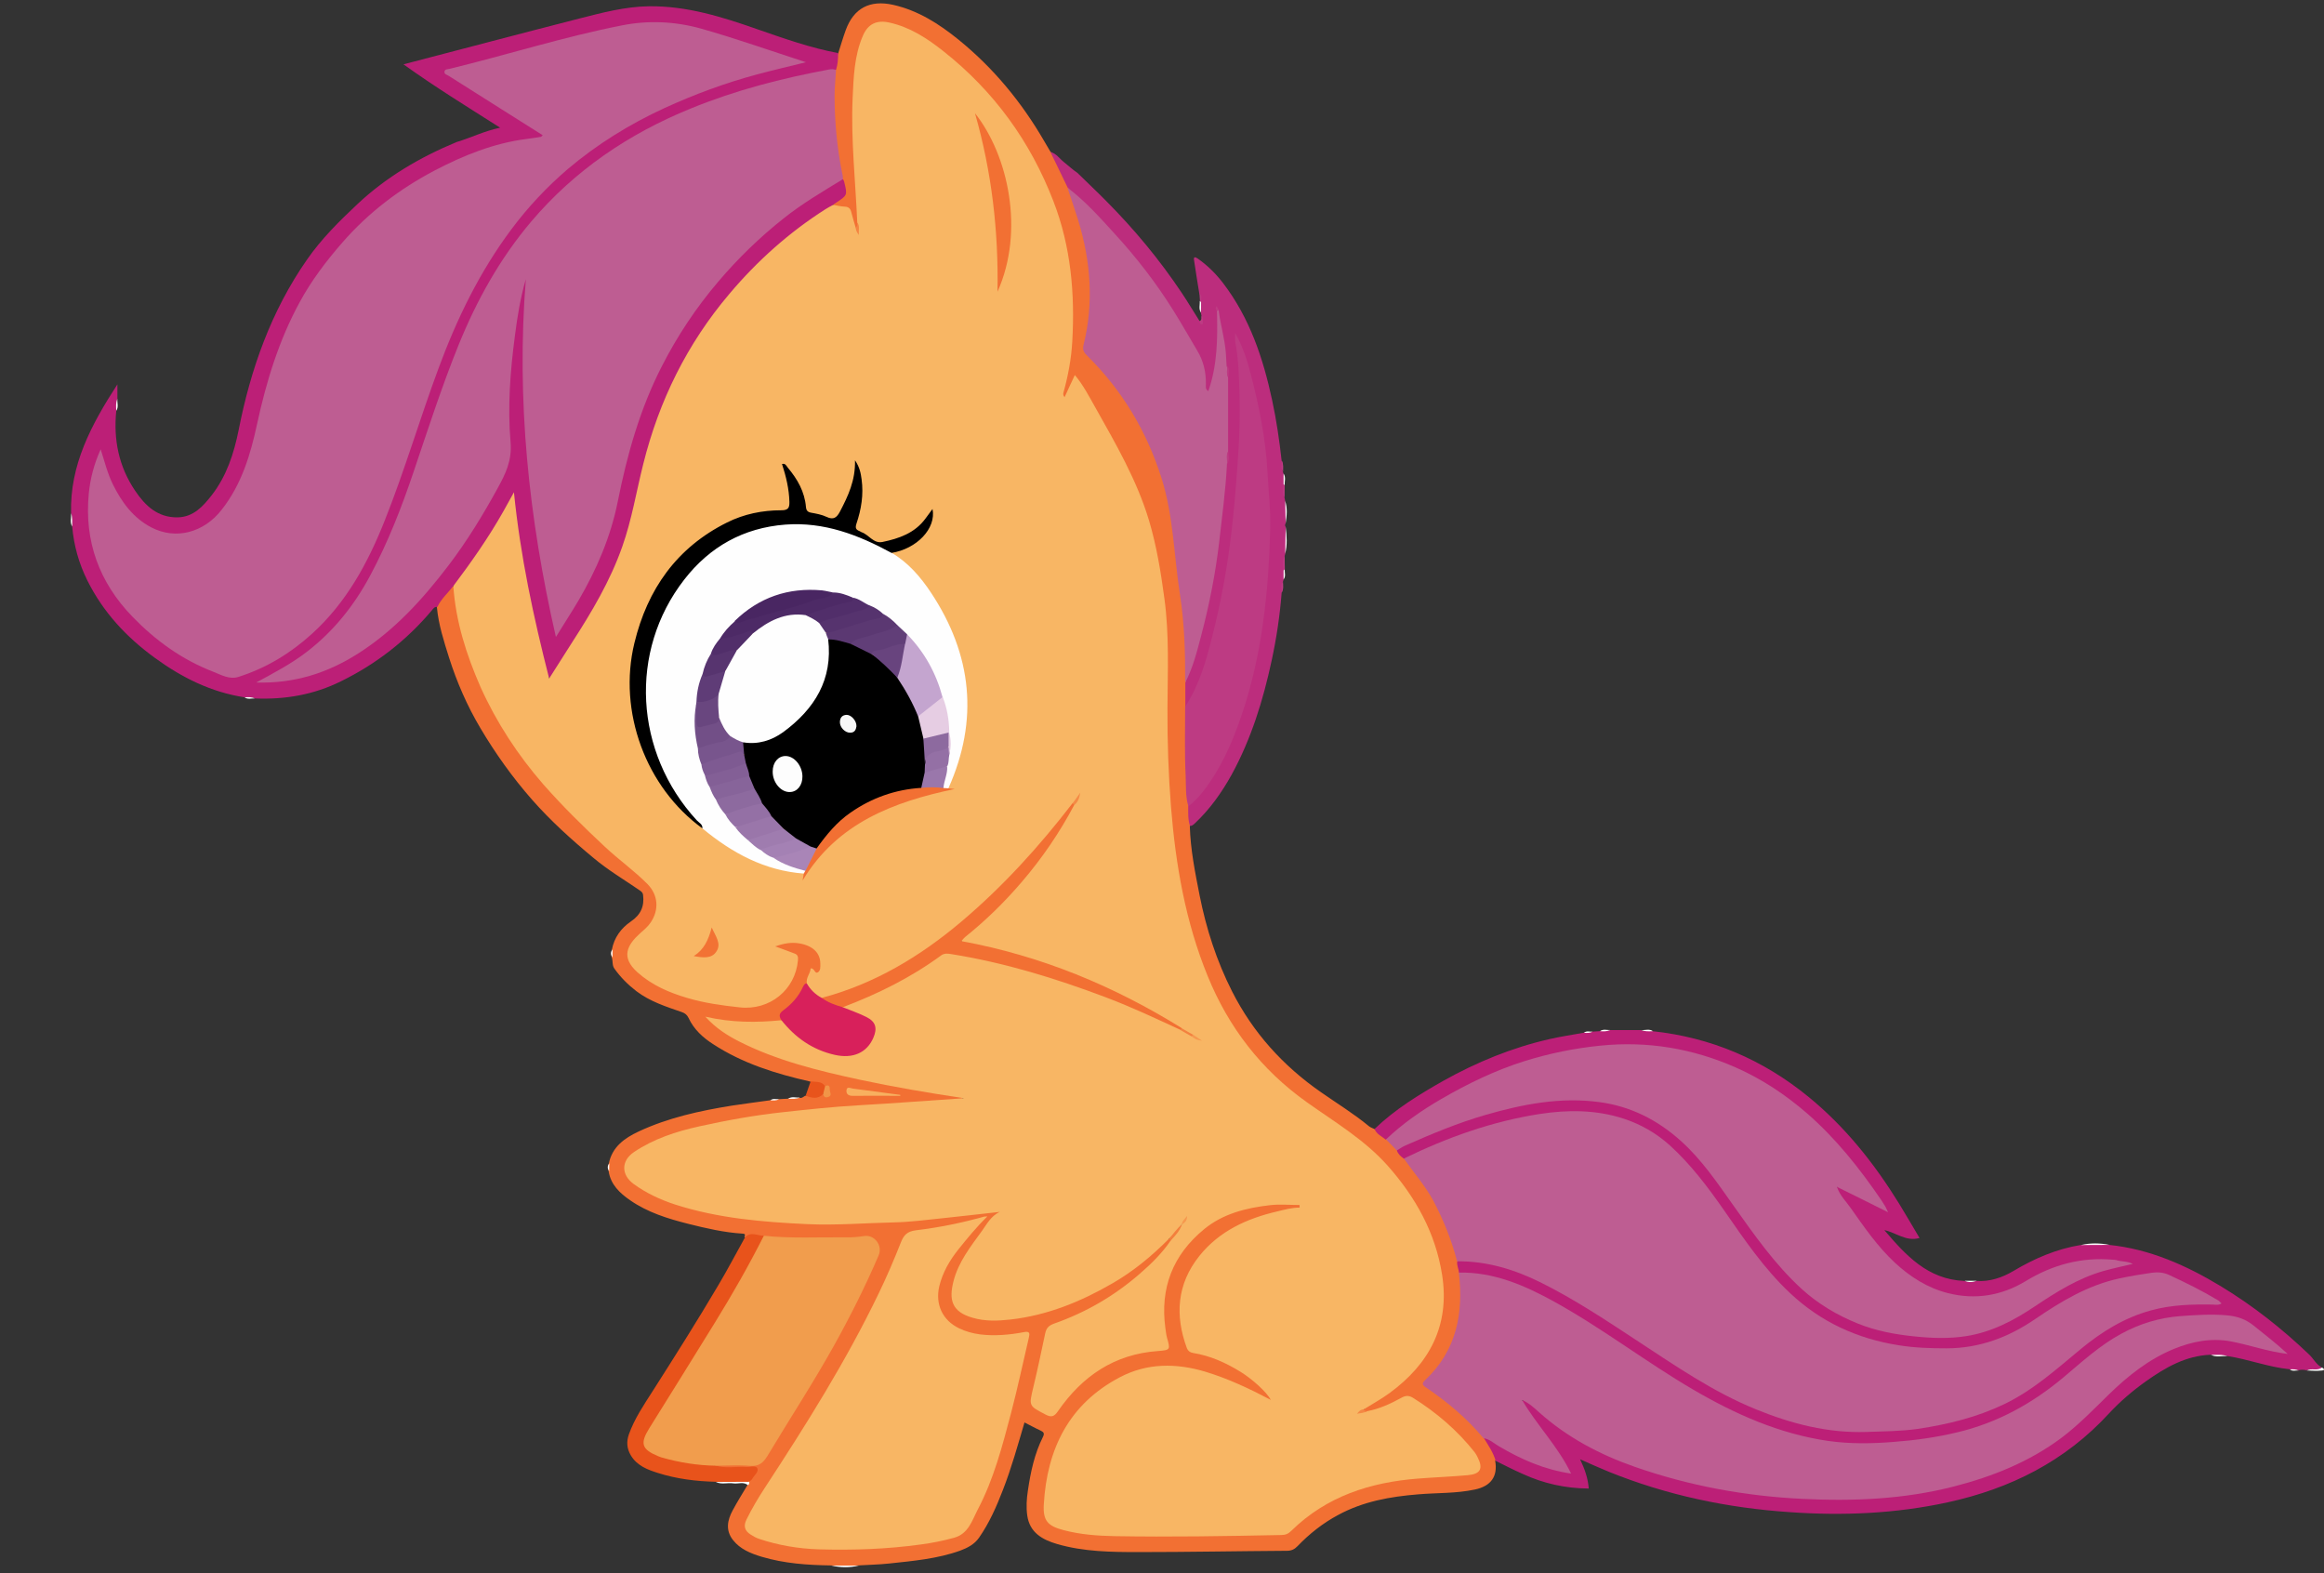 <?xml version="1.0" encoding="utf-8"?>
<!-- Generator: Adobe Illustrator 25.3.1, SVG Export Plug-In . SVG Version: 6.00 Build 0)  -->
<svg version="1.1" id="Layer_1" xmlns="http://www.w3.org/2000/svg" xmlns:xlink="http://www.w3.org/1999/xlink" x="0px" y="0px"
	 viewBox="0 0 1445.2 978.1" style="enable-background:new 0 0 1445.2 978.1;" xml:space="preserve">
<rect x="0" y="0" width="1445.2" height="978.1" fill="#333333" stroke="none"/>
<style type="text/css">
	.st0{fill:#FDFDFD;}
	.st1{fill:#F27033;}
	.st2{fill:#BC1F77;}
	.st3{fill:#BC2D7D;}
	.st4{fill:#E8531B;}
	.st5{fill:#E8541C;}
	.st6{fill:#BD3B83;}
	.st7{fill:#F8B664;}
	.st8{fill:#BE5D92;}
	.st9{fill:#F19D4D;}
	.st10{fill:#D8205B;}
	.st11{fill:#F8B05F;}
	.st12{fill:#F19548;}
	.st13{fill:#F37F3D;}
	.st14{fill:#F48844;}
	.st15{fill:#F48441;}
	.st16{fill:#FEFEFE;}
	.st17{fill:#F27234;}
	.st18{fill:#F3813F;}
	.st19{fill:#F48A45;}
	.st20{fill:#F6984F;}
	.st21{fill:#F6984E;}
	.st22{fill:#C4A5CF;}
	.st23{fill:#4D2A66;}
	.st24{fill:#492662;}
	.st25{fill:#5B3872;}
	.st26{fill:#E6CDE3;}
	.st27{fill:#613E78;}
	.st28{fill:#56336E;}
	.st29{fill:#78558D;}
	.st30{fill:#8D6A9F;}
	.st31{fill:#724F87;}
	.st32{fill:#512E6A;}
	.st33{fill:#9470A5;}
	.st34{fill:#9A76AA;}
	.st35{fill:#7E5A92;}
	.st36{fill:#87649A;}
	.st37{fill:#5F3C77;}
	.st38{fill:#69467F;}
	.st39{fill:#835F96;}
	.st40{fill:#A985B7;}
	.st41{fill:#9F7CAF;}
	.st42{fill:#57346F;}
	.st43{fill:#A481B4;}
	.st44{fill:#9A77AB;}
	.st45{fill:#68447E;}
	.st46{fill:#F7F7F7;}
</style>
<g>
	<g>
		<path class="st0" d="M-96.9-13.5c-0.7,1.3-1.7,2.3-3,3C-100.4-13-99.4-14-96.9-13.5z"/>
		<path class="st1" d="M521.3,33c1.5-4.7,2.9-9.5,4.6-14.2C530.9,5,541-0.2,555.4,3c15.5,3.5,28.5,11.8,40.6,21.6
			c21.7,17.6,39.2,38.8,53.2,62.9c1.3,2.3,2.7,4.6,4,6.8c6.4,6.2,8,15,12,22.5c8.8,21.8,14,44.2,14.2,67.6
			c0.1,9.3-1.5,18.6-3.5,27.7c-0.9,4.1,0,6.9,2.9,9.8c20.3,20.2,34.5,44.3,43.7,71.3c5.3,15.4,7.7,31.3,8.8,47.5
			c0.7,9.7,3.2,19,4.1,28.6c1.7,18.5,3.2,37.1,3.1,55.8c0.2,4.9-0.2,9.7,0,14.6c0.1,12,0,24,0,36c0,8.5,1.1,16.9,1.4,25.4
			c0.3,4.2,1.5,8.4,0,12.6c0.4,14.6,3.3,28.8,6.1,43.1c4.1,20.7,10.6,40.8,20.2,59.7c13,25.6,31.6,46.2,55.2,62.6
			c10,7,20.5,13.4,29.9,21.2c1,0.8,2.3,1.2,3.5,1.8c2.7,1.6,5,3.8,7.5,5.8c2.3,2.5,4.9,4.7,7,7.3c1.2,2,2.9,3.6,4.5,5.1
			c16,18.8,27.5,39.9,33,64.1c0.3,2.2,0.9,4.4,1.3,6.6c3.2,25-1,47.8-19.3,66.5c-2.5,2.5-2.2,3.6,0.6,5.5
			c12.6,8.7,24.5,18.4,34,30.6c2.3,3.2,4.3,6.6,5.9,10.2c0.6,1.5,1.7,2.9,0.5,4.6c1.7,9.6-2.6,15.7-12.6,17.8
			c-11.6,2.5-23.5,2-35.3,3c-17.4,1.4-34.3,4.4-49.9,12.9c-9.5,5.1-17.8,11.7-25.2,19.4c-1.8,1.9-3.8,2.8-6.5,2.8
			c-30.8,0.2-61.6,0.8-92.4,0.8c-16.9,0-34-0.2-50.5-5c-9.2-2.7-17.1-7.1-18.6-17.8c-0.7-5.1-0.4-10.3,0.4-15.4
			c1.7-11.6,4.1-22.9,9.4-33.5c1-2,0.5-2.9-1.4-3.8c-3.3-1.5-6.5-3.3-10.1-5.1c-4.2,14.2-8.1,28.3-13.4,41.9
			c-4,10.4-8.5,20.6-14.9,29.8c-2.9,4.1-7.1,6.3-11.7,8c-14.2,5.1-29.2,6.4-44.1,8c-6.4,0.7-12.9,0.8-19.4,1.2
			c-5.6,0.5-11.3,0.5-16.9,0c-14.6-0.2-29-1.2-43.1-5.4c-6.9-2.1-13.3-4.7-17.8-10.4c-4.7-6-3.5-12.3-0.2-18.4
			c2.9-5.4,6.1-10.5,9.2-15.7c0.5-0.9,0-2.1,0.6-3c0.8-2.1,3.8-3.9,2.7-5.9c-1.1-2-4.2-0.8-6.5-0.9c-4.1-0.2-8.2,0.1-12.4-0.1
			c-1.8-0.1-4.1,0.4-4.7-2.3c1.6-1.6,3.7-1.3,5.7-1.3c5.7-0.1,11.3-0.1,17,0c3.3,0.1,5.7-1.2,7.4-4.1c16.2-26.4,33.1-52.4,47.7-79.7
			c7.6-14.3,14.8-28.7,21.2-43.5c1.2-2.7,1.7-5.2,0.7-8.2c-1.2-3.5-3.3-4.9-7.1-4.7c-19.9,1.4-39.9,1.5-59.8,0
			c-0.8-0.1-1.7,0-2.5-0.1c-4-0.9-8-0.5-11.9-0.3c0.1-0.9,1.2-2.2-1-2.3c-11.5-0.7-22.8-3.3-33.9-6.1c-12.7-3.2-25.3-7.1-36.2-14.7
			c-6.4-4.4-12-9.7-13.3-17.9c-0.3-1.6-0.4-3.3,0.1-4.9c2.1-10.4,9.8-15.8,18.5-19.9c18.4-8.6,38.1-12.9,58-16.1
			c7.9-1.2,15.7-2.2,23.6-3.3c1.7-0.7,3.6,0.2,5.3-0.7c1.9-0.1,3.8-0.2,5.7-0.3c2.3-0.8,4.9,0.3,7.2-0.7c1.5,0.7,2.6-0.4,3.7-1.1
			c3.5-0.6,7.1,0.2,10.5-1.3c1.1-0.2,2.7,1.6,3.3-0.3c0.6-1.8-0.4-3.4-2.4-4.1c-2.6-1.6-6-1-8.3-3.2c-21.2-4.8-41.8-11.2-60.2-23.2
			c-6.4-4.1-12-9.2-15.3-16.3c-0.9-1.9-2.2-3-4.3-3.7c-9.9-3.4-19.8-6.6-28.2-13c-5.2-4-9.9-8.7-13.7-14.1c-1.4-2-0.8-4.5-1.5-6.7
			c-0.5-1.6-0.5-3.3,0-4.9c1.4-7.6,5.7-13.4,11.8-17.6c6.1-4.1,8.5-9.4,7.6-16.5c-0.2-1.7-1.3-2.3-2.6-3.2
			c-9.5-6.5-19.4-12.4-28.2-19.8c-13.6-11.3-26.6-23-38.3-36.3c-12.2-13.9-22.8-28.8-32.1-44.5c-8.2-13.8-14.6-28.5-19.5-43.9
			c-3.2-10.2-6.5-20.4-7.5-31.1c-0.5-5.2,4.3-7.3,6.5-10.8c0.8-1.2,1.7-3,3.9-2.1c1.8,4.5,1.7,9.5,2.6,14.2
			c7,36.5,22.8,68.8,45.7,97.7c19.6,24.8,42.2,46.6,66.8,66.4c5.1,4.1,10,8.6,11.5,15.3c2,8.7-1.4,15.7-7.9,21.3
			c-2.4,2.1-4.8,4.1-6.6,6.7c-4,5.8-3.7,10,1,15.2c7,7.8,16.1,12.4,25.8,15.7c15.1,5.2,30.6,7.7,46.6,8
			c12.6,0.3,25.7-13.6,27.1-27.1c0.3-2.6-1.1-4-3.3-4.9c-2.5-1-5.1-1.6-7.5-2.6c-2.1-0.9-2.6-2.4-0.5-3.5c6.7-3.4,22.9-2.7,26.8,7.2
			c1.1,2.7,1.3,5.5,0.7,8.3c-0.3,1.3-1.1,3.3-2.2,3c-5.5-1.6-4.9,3.1-6.2,5.7c-4,6.9-8.4,13.7-15,18.4c-2.2,1.6,0.1,4.5-2.4,5.6
			c-6.9,1.2-13.9,1.8-20.9,1.6c-7-0.2-13.9-1.1-21.4-2.1c7,6.1,14.5,10.5,22.5,14.1c22.4,10.3,46.2,16.1,70.2,21.3
			c19.1,4.1,38.3,7.4,57.5,10.5c2.1,0.3,5.9-0.2,5.6,2.6c-0.2,2.3-3.9,1.5-6.1,1.7c-19.2,1.7-38.5,2.3-57.8,3.8
			c-24.7,2-49.4,4.3-73.9,8.2c-12.7,2-25.2,4.9-37.6,8.1c-9.3,2.4-17.8,6.5-26,11.4c-9.6,5.7-9.8,13.8-0.7,20.1
			c10.6,7.3,22.5,11.6,34.8,14.6c20.4,5,41.2,7.5,62.3,8.3c10.7,0.4,21.3,1.1,31.9,0.7c25.6-1,51.2-1.8,76.6-5.4
			c5.3-0.7,10.6-1.2,15.9-1.9c1.3-0.2,3-0.4,3.7,0.8c0.9,1.6-1,2.1-1.8,3c-10.2,11.3-18.7,23.8-24.8,37.8c-0.7,1.7-1.2,3.5-1.4,5.3
			c-1.5,10.8,1.9,15.8,12.4,18.8c9.3,2.7,18.6,1.8,27.7,0.1c33.5-6.2,62.7-20.9,87.3-44.5c1.7-1.6,3.1-3.5,5.6-4
			c0.9,0,1.6,0.4,1.9,1.3c0.3,2.4-1.2,4-2.6,5.7c-18.5,21.6-41.4,36.9-67.9,46.8c-4.1,1.5-6.2,3.6-7,8c-2.3,12.3-5.2,24.4-8.2,36.6
			c-1.2,4.8,6.8,12.2,11.6,10.6c2.2-0.7,3.1-2.9,4.4-4.7c12.9-17.9,30-29.4,51.6-34.3c3.6-0.8,7.3-0.8,10.9-1.2
			c3.7-0.4,4.5-1.8,3.6-5.6c-5.2-20.9-1.6-40.4,11.4-57.7c9.6-12.7,22.4-20.6,37.9-24.4c9.9-2.5,20-3.4,30.2-2.9c1,0,2,0.1,3,0.4
			c0.8,0.3,1.7,0.6,1.7,1.5s-0.6,1.5-1.4,1.9c-1.2,0.7-2.6,0.7-3.9,0.9c-19,3.3-36.8,9.4-51.2,23.1c-10.6,10-16.9,22.1-17.3,37
			c-0.2,7,0.1,13.9,2.5,20.7c1.4,4.1,3.6,6.3,7.8,7.2c16.4,3.7,30.2,12,42,23.9c0.5,0.5,1,0.9,1.4,1.4c1,1.3,2.9,2.6,1.6,4.2
			c-1.2,1.6-3.1,0.3-4.6-0.4c-10.2-5-20.2-10.3-31.1-13.6c-9.6-2.9-19.2-5.9-29.3-5.5c-23.3,0.9-41.9,10.7-55.9,29.3
			c-10.4,13.9-16.8,29.4-19,46.7c-0.4,3.2-0.4,6.3-0.4,9.5c0,8.1,2.1,10.9,9.9,13.5c5.6,1.8,11.4,2.7,17.2,3.1
			c7.5,0.5,14.9,1.5,22.4,1.3c11.3-0.3,22.7-0.3,34,0c20.5,0.5,40.9-1.5,61.4-1.1c3,0.1,5.5-0.8,7.7-2.9
			c19.6-18.6,43.4-27.8,69.9-31.2c12.7-1.6,25.6-1.3,38.3-2.9c1.5-0.2,3-0.4,4.4-0.9c3.2-1,4.1-3.1,3-6.2c-1.3-3.9-3.8-7.1-6.5-10
			c-9.4-10.2-19.6-19.4-31.4-27c-3.9-2.5-7.1-2.7-11.1-0.5c-6.1,3.4-12.5,6.4-19.6,6.9c-1.1-0.3-2.1-0.6-2.2-2c2-3.5,5.7-4.9,9-6.9
			c12.3-7.5,22.6-17.1,30.1-29.4c9.2-15,11.3-31.4,8.3-48.6c-4.4-25.8-16.6-47.6-34-66.7c-10.3-11.3-22.3-20.5-35-28.8
			c-14.7-9.6-28.8-19.9-40.8-32.8c-16-17.3-28.4-37-36.8-59c-11.7-30.7-17.8-62.7-20.9-95.3c-3.6-37.7-2-75.5-3.2-113.2
			c-1.1-36.5-7.6-72.1-24.7-105.1c-8.3-16-16.7-31.9-25.9-47.3c-1.4-2.4-2.9-4.8-5.1-7.5c-1.5,3.3-2.8,6.1-4.2,8.9
			c-0.7,1.3-1.4,3.2-3.1,2.7c-2-0.6-1.4-2.7-1.1-4.3c0.6-2.9,1.3-5.8,1.9-8.8c6.9-38,4.8-75.2-9.5-111.4
			C640,91,620.5,63.4,594.4,40.4c-7.6-6.6-15.5-12.6-24.1-17.7c-5.3-3.2-11-5.5-17.1-6.8c-7.9-1.7-12.3,0.6-15.5,8
			c-3.2,7.6-4.2,15.8-5,23.9c-2.2,22.3-0.8,44.5,0.6,66.8c0.5,8.1,1.7,16.2,1.2,24.4c-0.2,1.3-0.4,2.7-2,3.2c-2.1-1-2.7-3-2.9-4.9
			c-0.7-5.1-3.4-7.5-8.4-7.8c-1-0.1-1.9-0.5-2.7-1.1c-1.1-2.3,0.9-3.1,2.2-3.7c4.8-2,5.1-5.4,3.6-9.7c-0.5-1.4-0.8-2.8-1.2-4.3
			C519,89,516.4,67.1,518.9,45C519.8,40.8,519,36.6,521.3,33z"/>
		<path class="st2" d="M281.9,364.4c-3.3,4.3-7.6,8-9.9,13c-1.8-0.3-2.7,1.2-3.6,2.3c-15.7,18.6-34.5,33.2-56.3,43.9
			c-16.9,8.4-34.9,11.5-53.7,10.7c-2-1-4.2,0.1-6.3-0.7c-20.8-3.2-38.9-12.2-55.9-24.6c-17.7-12.9-32-28.3-41.8-47.9
			c-5.3-10.6-8.5-21.9-9.5-33.7c-0.7-2.7,0.3-5.6-0.7-8.3C43.4,289.2,56.6,264.3,73,239c0,3.9,0,6.5,0,9c-1,2.4,0.1,5-0.7,7.4
			c-1.8,17.9,1.5,34.6,11.7,49.7c6.3,9.4,14.1,16.8,26.5,16.6c9.8-0.2,15.8-6.9,21.1-13.7c9.3-11.9,13.9-26.1,16.8-40.6
			c7.5-38,20.2-74,42.6-106.1c8.9-12.8,20-23.8,31.3-34.4c18-16.9,39-29.2,61.7-38.6c8.8-2.6,17-6.8,27-8.9
			C290.4,66.3,270.4,54,250.9,40c36.9-9.6,73.1-19.2,109.4-28.5c14.2-3.6,28.4-7.4,43.2-7.6c23.6-0.3,45.6,6.6,67.5,14.3
			c16.5,5.7,33,11.6,50.2,14.8c0,3.5-0.2,7-1.3,10.4c-14.9,3.4-30.1,5.9-44.9,9.9c-25.8,7-50.9,16-74.4,28.9
			c-41.6,23.1-74.4,55.5-97.3,97.7c-11.1,20.4-19.7,41.9-27.4,63.7c-11,30.9-20.2,62.5-33.5,92.5c-8.7,19.7-18.8,38.7-33.6,54.7
			c-10.1,11-21.8,20.1-35,27.1c-3.6,1.9-7,4.6-9.9,5.3c24.5,0.2,46.9-9.2,67.2-24.1c15.3-11.2,28.1-24.9,40-39.6
			c17-20.9,30.6-44,43.2-67.7c1.7-3.2,2-6.4,1.8-10.1c-0.6-15-0.7-29.9,0.2-44.9c0.9-15.8,2.9-31.5,5.5-47.1c0.8-4.9,1.8-9.8,3-14.7
			c0.2-0.9,0.4-2.2,1.6-2.3c1.5-0.1,1.6,1.4,1.8,2.5c0.4,3.2,0.4,6.3,0.1,9.5c-1.6,17.4-2.4,34.9-1.8,52.4
			c0.7,22.1,2.2,44.2,4.5,66.2c3.2,30.2,8.7,59.9,15.1,89.5c7.7-12,15.1-24.2,21.5-37c7.1-14.5,12.2-29.5,15.4-45.3
			c5.8-28.7,13.8-56.7,27.1-82.9c11-21.8,24.9-41.7,41.2-59.9c19.1-21.3,41-39,65.6-53.3c2.3-1.3,4.4-3,7.3-3
			c0.3,0.6,0.7,1.1,0.8,1.8c2,8.2,2,8.2-5,12.8c-0.7,0.4-1.3,1-2,1.4c-1,2.3-3.3,3.3-5.2,4.5c-33.5,21.8-60.8,49.8-81.5,83.9
			c-16,26.4-26.9,55-32.9,85.4c-4.2,21.3-10,42.2-19.7,61.7c-6.6,13.1-14.4,25.5-22.2,37.9c-3.2,5.1-6.4,10.1-9.7,15.2
			c-1.4,2.2-2.2,5.8-5.2,5.3c-2.7-0.4-2.5-4-3.1-6.3c-6.6-26.7-12.6-53.5-16.6-80.7c-1.1-7.7-2.1-15.5-3.2-23.7
			c-9,16.8-19.1,32.4-30.2,47.2C286.5,360.2,285.1,363.2,281.9,364.4z"/>
		<path class="st2" d="M930.1,908.4c-1.5-5.2-4.5-9.6-7.3-14.1c2.8-1.7,4.8,0.5,6.8,1.7c12.3,7.5,25,13.9,39.1,17.3
			c1.5,0.3,2.9,0.7,4.4,0.8c0.3,0,0.6-0.1,1.2-0.7c-1.6-3.7-3.7-7.1-6.2-10.4c-5.8-7.7-11.4-15.6-17-23.4c-1-1.4-2-2.7-2.8-4.1
			c-0.9-1.5-2.8-3.3-1.1-4.8c1.6-1.5,3.4,0.5,4.8,1.5c3.7,2.8,7.4,5.6,10.9,8.7c15.9,14,34.5,23,54.4,29.9
			c27.3,9.5,55.5,15.2,84.3,18.3c20.6,2.2,41.3,2.7,61.8,1.6c35.2-2,69.3-9.2,100.6-26.4c10.2-5.6,19.6-12.5,28.3-20.4
			c11.3-10.3,21.6-21.7,33.9-31c10.9-8.2,22.4-14.9,35.6-18.6c11.6-3.3,23.1-2.7,34.5,0.3c7.4,2,14.8,3.8,22.3,5.4
			c-6.9-6.6-14.6-12.2-22.2-17.9c-1.6-1.2-3.4-2-5.5-2.3c-16.5-1.8-32.9-1.3-49.1,2.4c-17.5,4-32,13.7-45.4,25.2
			c-13.5,11.6-27.2,23.1-43.2,31.3c-18.4,9.5-38,14.9-58.5,17.6c-24.3,3.2-48.5,4-72.5-1.7c-22-5.2-42.7-14-62.3-25.1
			c-21.9-12.4-42.7-26.6-63.7-40.4c-15.6-10.3-31.3-20.4-48.6-27.6c-11.6-4.8-23.5-8.6-36.2-8.9c-1.5,0-3-0.1-4.1-1.3
			c-0.2-2.3-1.5-4.5-1.1-6.9c3-2.2,6.4-1.3,9.6-0.9c21.9,2.3,41.3,11.1,60,22c24,14.1,46.8,30,70.3,44.9
			c17.5,11.1,35.4,21.3,55,28.2c17.6,6.2,35.6,10.4,54.6,10.5c23.9,0.2,47.2-2.3,70-9.2c21-6.3,38.8-18,55.4-32
			c9.8-8.3,19.5-16.7,30.5-23.3c15.4-9.2,31.9-14.1,49.8-14.5c5.4-0.1,10.9,0,16.4-0.4c-10.2-6.4-20.6-12.1-31.8-16.3
			c-5.5-2-11.3-0.1-16.8,0.7c-19.1,2.7-36.6,10-52.7,20.5c-6.7,4.4-13.3,8.8-20.3,12.8c-13.7,7.9-28.5,11.8-44.3,12.3
			c-19.9,0.6-39.2-1.9-57.9-8.7c-16.3-5.9-30.3-15.1-42.8-27c-15.4-14.6-27.2-31.9-39.2-49.1c-9.9-14.2-20.2-28.1-32.9-40
			c-15-14.1-32.9-21.1-53.3-22.1c-27.6-1.3-53.8,5.5-79.5,14.9c-9.7,3.6-19.3,7.4-28.6,11.8c-1.5,0.7-3,1.6-4.8,0.9
			c-1.8-1.3-3.4-2.7-4.2-4.9c0.1-2.6,2.3-3.1,4-3.8c29.5-13.4,59.8-24.8,92.3-28.2c36.8-3.8,67.9,7.7,92.1,36.4
			c14.5,17.2,26.5,36.4,40.1,54.2c10.4,13.5,21.9,26,35.9,35.9c14.9,10.5,31.6,16.3,49.5,18.8c16.5,2.3,33.1,3.2,49.5-1.3
			c10.5-2.8,19.8-7.9,28.7-13.8c10.9-7.1,21.8-14.2,33.7-19.6c9.4-4.2,19.2-7.6,28.2-8.1c-8.5-1.7-18.5-1.8-28.4-1
			c-12.3,1-23,6.5-33.4,12.6c-11.4,6.6-23.7,10.1-36.7,9.8c-15-0.3-28.1-6.5-39.9-15.3c-7.7-5.7-14.1-12.8-20-20.2
			c-7.4-9.2-13.9-19.1-21-28.6c-1-1.4-2.6-3.2-1.1-4.9c1.3-1.4,3.2-0.1,4.6,0.6c7.9,3.9,15.8,7.9,24.4,12.2
			c-7.8-12-15.6-23-24.5-33.3c-10.6-12.3-21.9-23.7-35.1-33.3c-25.6-18.6-53.7-30.4-85.5-33c-35.6-3-69.1,4.5-101.5,18.8
			c-21.2,9.3-40.9,20.9-58.6,35.9c-1.3,1.1-2.6,2.1-4.4,2.3c-2.3-2.1-5.6-3.3-6.8-6.6c12.7-12.2,27.5-21.3,42.7-29.9
			c20.9-11.7,42.9-20.7,66.2-26c6.9-1.6,14-2.6,21-3.9c1.7-0.8,3.6,0.1,5.3-0.7c1.6-0.1,3.1-0.2,4.7-0.3c2-0.8,4.3,0.2,6.3-0.7
			c6.5,0,12.9,0,19.4,0c2.3,1,4.9-0.1,7.2,0.7c36.4,3.9,68.6,17.6,97,40.8c22.9,18.7,40.9,41.4,56.3,66.3c4.3,7,8.4,14.1,12.8,21.5
			c-8.5,2.4-14.6-3.4-21.9-4.9c13.3,15.6,26.9,30.6,49.6,31.6c2.5,0.7,5.1,0.7,7.6,0c8.4,0.6,16.2-2.1,23.1-6.2
			c13.1-7.8,26.6-13.6,41.6-16.1c6-0.6,11.9-0.5,17.9-0.1c25.3,2.6,47.9,12.7,69.3,25.6c20,12.1,38.3,26.5,55.2,42.7
			c2.6,2.5,4.2,5.9,7.5,7.8c-0.3,2.5-2.2,1.2-3.4,1.4c-1.9,0.3-4-0.3-5.9,0.5c-1.7-0.5-3.5-0.5-5.2,0c-1.7-0.8-3.6,0-5.4-0.7
			c-13.2-1.3-25.7-6.3-38.8-8.2c-3.3-1.1-6.8,0.1-10.2-0.8c-15.4,0.6-28.1,7.9-40.2,16.5c-8.3,5.9-16,12.5-22.9,19.9
			c-27.3,29.8-61.4,46.9-100.5,55.4c-32.3,7-64.9,8.4-97.8,6.1c-39-2.6-76.7-10.5-113-25.2c-5.6-2.3-11.2-4.8-17.7-7.7
			c3,6.3,4.9,11.9,5.4,18.2c-14.5-0.1-28.1-3.1-41.1-9.1C941.4,914.1,935.8,911.2,930.1,908.4z"/>
		<path class="st3" d="M740,513.6c-1.3-3.9-1.1-8-1.1-12.1c0.2-1.2,0.8-2.2,1.6-3c17.4-17.9,26-40.4,33.1-63.7
			c7.3-24,11.2-48.6,13.2-73.6c0.9-12,1.7-24,1.6-35.9c-0.4-32.7-3.6-65.1-13.2-96.6c-1.7-5.7-4.1-11.2-5.5-16.3
			c1.9,10.6,2.5,22.1,2.7,33.5c0.6,40.2-3,80.2-10.3,119.7c-4.1,22.3-8.7,44.5-18.5,65.2c-1.5,3.3-2.2,7.4-6.5,8.8c0-5,0-10,0-15
			c7.9-26.4,15.3-53,18.9-80.4c2.4-18.5,4.3-37,6-55.5c0.9-2.9,0.6-5.8,0.5-8.7c0-14.8-0.1-29.6,0-44.4c0.2-2.6,0.4-5.2-0.4-7.8
			c-0.9-11.2-3.5-22.2-4.5-33.4c-0.1-1-0.6-1.8-0.6-2c0.1,0.2,0.4,1.2,0.6,2.2c1.8,14.7,0.6,29.2-3,43.5c-0.3,1.1-0.5,2.3-1,3.3
			s-0.8,2.5-2.2,2.4c-1.6-0.1-2.4-1.5-2.3-2.8c0.6-19-11.5-32.6-20.5-47.3c-16.8-27.5-37.6-51.4-61.1-73c-1.4-1.3-2.2-2.9-3.6-4.1
			c-3.6-7.4-7.1-14.8-10.7-22.1c3.7,0.9,5.7,4.2,8.4,6.3c2.8,2.2,5.4,4.7,8.4,6.7c6,5.9,12.1,11.6,18,17.6
			c17.4,17.5,33.1,36.4,46.8,56.9c3.9,5.8,7.4,11.8,11.2,17.7c2.6-0.2,1.3-1.9,1.2-3.1c-0.1-0.7-0.3-1.4-0.4-2.1
			c-0.6-2.2-0.2-4.4-0.3-6.5c-0.3-1.8,0.7-3.7-0.7-5.4c-1.1-7-2.3-14-3.3-21c-0.3-2,0.7-1.9,2.2-0.9c6.2,4.3,11.5,9.6,16,15.5
			c16.4,21.5,24.8,46.5,30.4,72.7c2.7,12.5,4.5,25,5.9,37.6c1.2,2.2-0.2,4.7,0.8,7c0.1,0.4,0.2,0.7,0.4,1.1c0.6,2.2,0.2,4.5,0.3,6.7
			c0.2,2.7-0.4,5.5,0.3,8.2c0.1,0.7,0.3,1.4,0.4,2.1c0.6,4.6,0.2,9.2,0.3,13.8c-0.5,0.8-0.5,1.5,0,2.3c-0.1,5.6,0.4,11.2-0.3,16.8
			c-0.1,0.4-0.2,0.7-0.3,1.1c-0.8,3-0.2,6-0.4,9.1c-0.1,1.9,0.3,3.9-0.3,5.8c-0.1,0.4-0.2,0.7-0.4,1.1c-1,2.2,0.4,4.8-0.8,7
			c-1.1,14.2-3.2,28.2-6.2,42.1c-5.3,24.7-12.7,48.7-24.9,71c-6.2,11.2-13.6,21.6-23,30.4C742.1,512.8,741.3,513.6,740,513.6z"/>
		<path class="st4" d="M463.3,769.4c3.6-3.9,7.8-0.9,11.8-1c0.9,2.6-0.8,4.5-1.9,6.5c-11.7,22.1-24.3,43.6-37.7,64.7
			c-10.3,16.3-21,32.4-30.6,49.2c-5.1,8.8-3.8,12.4,6.1,15.8c9.5,3.3,19.4,4.4,29.4,5.4c1.6,0.2,3.4-0.2,4.6,1.3
			c6.3,2,12.7,0.4,19,0.9c2.4,0.2,5.9-1.2,6.9,0.7c1.2,2.3-2,4.5-3.2,6.8c-0.4,0.7-1.2,1.1-1.8,1.6c-6.9,0.7-13.9,0.6-20.8,0.1
			c-12.2-0.3-24.4-1.8-36-5.5c-6.3-2-12.9-4.4-16.8-10.9c-2.6-4.4-2.8-8.6-1.2-13.2c3.5-9.7,9.2-18.1,14.7-26.7
			c13.9-21.8,27.7-43.6,40.8-65.8C452.4,789.6,457.7,779.4,463.3,769.4z"/>
		<path class="st5" d="M504.1,672.4c3.2,0.5,6.8-0.3,9,3c1.2,2,0.4,3.5-1.2,4.9c-3.3,3.3-7.1,2.5-10.9,1
			C502,678.4,503.1,675.4,504.1,672.4z"/>
		<path class="st0" d="M445.1,921.5c6.9,0,13.9-0.1,20.8-0.1c0.2,0.9,0,1.6-0.8,2.1c-2.7-2.3-6-0.7-9-1.1
			C452.5,921.8,448.7,923.3,445.1,921.5z"/>
		<path class="st0" d="M1311.9,774.1c-6,0-11.9,0-17.9,0.1C1299.9,772.8,1305.9,772.9,1311.9,774.1z"/>
		<path class="st0" d="M517.1,973.5c5.6,0,11.3,0,16.9,0C528.4,974.9,522.7,974.8,517.1,973.5z"/>
		<path class="st0" d="M799.2,344.4c0.1-5.6,0.2-11.2,0.3-16.8C800.2,333.2,800.6,338.8,799.2,344.4z"/>
		<path class="st0" d="M799.5,325.3c-0.1-4.6-0.2-9.2-0.3-13.8C800.7,316.1,800.2,320.7,799.5,325.3z"/>
		<path class="st0" d="M1434.5,852.2c2.9-1.7,6.6,0.5,9.4-1.9c1,0.6,2.4,1.6,0.1,1.9C1440.8,852.6,1437.7,852.3,1434.5,852.2z"/>
		<path class="st0" d="M1375,842.5c3.4,0,6.8-0.4,10.2,0.8C1381.7,843,1378.2,844.2,1375,842.5z"/>
		<path class="st6" d="M798.2,354.7c0-3.1-0.9-6.3,0.7-9.3c0,2.9,0,5.8,0.1,8.7C798.8,354.5,798.6,354.7,798.2,354.7z"/>
		<path class="st0" d="M44.2,319.1c1,2.7,0.6,5.5,0.7,8.3C43.3,324.7,44.4,321.9,44.2,319.1z"/>
		<path class="st6" d="M798.8,309.4c-1.6-2.7-0.6-5.5-0.6-8.3c0.4,0,0.6,0.3,0.7,0.6C798.9,304.3,798.8,306.9,798.8,309.4z"/>
		<path class="st6" d="M747.2,196.5c1.1,1,0.8,2.3,0.8,3.6c0,0.7,0.3,1.8-1,1.5c-0.9-0.2-0.9-1.2-1-2
			C747.6,199,746.8,197.6,747.2,196.5z"/>
		<path class="st0" d="M497.3,682.5c-2.3,1-4.8,0.8-7.2,0.7C492.4,681.6,494.9,682.6,497.3,682.5z"/>
		<path class="st6" d="M797,368.5c0.3-2.3-0.8-4.8,0.8-7C797.9,363.8,798.4,366.3,797,368.5z"/>
		<path class="st0" d="M72.3,255.4c-0.1-2.5-0.4-5,0.7-7.4C72.8,250.5,73.9,253.1,72.3,255.4z"/>
		<path class="st0" d="M746.9,187.8c0,2.2,0,4.4-0.1,6.6c-1.5-2.3-0.6-4.8-0.7-7.2C746.6,187.2,746.8,187.4,746.9,187.8z"/>
		<path class="st0" d="M1229.3,796.4c-2.5,0.9-5.1,1.2-7.6,0C1224.2,796.4,1226.8,796.4,1229.3,796.4z"/>
		<path class="st0" d="M1027.9,641.2c-2.4,0.1-4.9,0.3-7.2-0.7C1023.1,640.7,1025.7,639.6,1027.9,641.2z"/>
		<path class="st6" d="M797.9,293.4c-1.6-2.2-0.6-4.7-0.8-7C798.3,288.7,797.9,291.1,797.9,293.4z"/>
		<path class="st0" d="M798.9,301.7c-0.2-0.2-0.5-0.4-0.7-0.6c0-2.2,0-4.4,0-6.6C799.8,296.8,798.7,299.3,798.9,301.7z"/>
		<path class="st0" d="M152.1,433.6c2.1-0.1,4.3-0.3,6.3,0.7C156.3,434.2,154.1,435.1,152.1,433.6z"/>
		<path class="st0" d="M1001.3,640.5c-2,0.9-4.2,0.9-6.3,0.7C997,639.7,999.2,640.6,1001.3,640.5z"/>
		<path class="st0" d="M798.2,354.7c0.2-0.2,0.5-0.4,0.7-0.6c-0.1,2.1,0.8,4.3-0.7,6.2C798.2,358.5,798.2,356.6,798.2,354.7z"/>
		<path class="st0" d="M378.9,723.4c0,1.6-0.1,3.3-0.1,4.9C377.7,726.6,377.6,725,378.9,723.4z"/>
		<path class="st0" d="M484.4,683.5c-1.7,1-3.5,0.8-5.3,0.7C480.7,682.8,482.6,683.6,484.4,683.5z"/>
		<path class="st0" d="M990.3,641.5c-1.7,1-3.5,0.8-5.3,0.7C986.6,640.8,988.5,641.6,990.3,641.5z"/>
		<path class="st6" d="M746.9,187.8c-0.2-0.2-0.5-0.4-0.7-0.6c-0.1-1.6-0.2-3.1-0.3-4.7C747.8,184,746.8,186,746.9,187.8z"/>
		<path class="st0" d="M380.9,590.4c0,1.6,0,3.3,0,4.9C379.7,593.7,379.6,592.1,380.9,590.4z"/>
		<path class="st0" d="M1424,851.5c1.8-0.1,3.7-0.2,5.4,0.7C1427.5,852.1,1425.6,852.9,1424,851.5z"/>
		<path class="st7" d="M281.9,364.4c11.2-14.9,21.9-30.1,31.1-46.4c2-3.6,4-7.2,6.6-11.9c4,39.7,12.1,77.4,21.9,115.8
			c5.1-8,9.7-15.3,14.3-22.5c12.2-18.9,23.7-38.2,31.2-59.6c5.9-16.7,8.7-34.1,13-51.2c9.8-39.4,27.3-74.9,53.6-105.9
			c17.3-20.5,37.1-38.2,59.7-52.6c1.5-1,3.2-1.8,4.8-2.7c2.4,0.4,4.9,1,7.3,1.1c2.4,0.1,3.5,1.3,4,3.5c0.8,3.2,1.8,6.4,2.7,9.5
			c0.9,0.8,1.2,1.9,1.3,2.6c-0.8-1.6,0.9-3.7-0.3-5.6c-1.1-25.7-4-51.4-2.9-77.2c0.6-13.2,1-26.6,6.4-39.1c3.1-7.2,8.4-9.9,16.3-8.2
			c12.9,2.8,23.6,9.8,33.7,17.8c31.4,24.8,54.1,56,68.5,93.4c10.9,28.2,13.4,57.5,11.7,87.2c-0.6,10.7-2.6,21.4-5.5,31.8
			c-0.2,0.8-0.2,1.6,0.7,2.8c2.1-4.5,4.1-9,6.4-13.8c5.2,6.2,8.8,13.2,12.7,20.1c12.8,22.8,26,45.4,33.5,70.6
			c4.7,15.8,7.3,32,9.5,48.3c3.1,22.7,2,45.5,1.9,68.3c-0.1,20.5,0.6,40.9,2.2,61.3c2.9,36,9,71.4,22.8,105.1
			c13,32,33.4,58.4,61.7,78.5c17.3,12.3,35.7,23.2,50.1,39.3c17.5,19.7,29.9,41.9,34,68.1c4.9,31.4-7.9,55.3-32.8,73.5
			c-5.1,3.7-10.7,6.8-16,10.1c-0.4,0.9-1.7,0.8-1.9,1.9c1.1-1.5,2.9,0.4,4-0.8c7.6-1.4,14.6-4.6,21.3-8.3c2.6-1.5,4.7-1.6,7.3,0
			c14.7,9.2,27.6,20.3,38.3,33.8c0.7,0.9,1.3,2,1.8,3c3.7,7.2,1.9,10.6-6.1,11.3c-10.2,0.9-20.5,1.3-30.8,2.1
			c-29.8,2.3-57,11-78.9,32.5c-1.8,1.8-3.6,2.6-6.1,2.6c-34.6,0.7-69.3,1.3-103.9,0.7c-10.6-0.2-21.2-1-31.5-3.7
			c-10-2.6-13-5.9-12.4-16.1c2-34.5,15.7-62.4,47.3-79c16.9-8.9,35-8.9,53.3-3.4c14.1,4.3,27.3,10.5,40.6,17.5
			c-2.7-5-11.6-13-18.9-17.5c-9.1-5.6-18.8-10-29.5-11.7c-1.8-0.3-3.1-1.2-3.8-2.9c-7.6-20.5-6.2-40,7.7-57.4
			c12.4-15.5,29.5-23.3,48.4-27.7c4.6-1.1,9.1-2.4,14-2.4c0-0.5-0.1-1.1-0.1-1.6c-6.1,0-12.3-0.6-18.3,0.1
			c-14.8,1.7-29.2,5.2-41.1,15c-19.4,16-27.4,36.5-24,61.5c0.3,2,0.5,4,1,5.9c2.1,7.4,2.2,7.7-5.6,8.3
			c-27.1,1.9-47.1,15.6-62.2,37.4c-2.4,3.5-4.2,4-7.9,2c-10.3-5.4-10.2-5.2-7.5-16.6c2.7-11.1,5-22.3,7.4-33.5
			c0.7-3.4,2-5.1,5.7-6.4c19.6-6.9,37.4-17.2,53.1-30.9c7.2-6.2,13.9-12.8,19.3-20.7c1.6-3.8,4.9-6.5,6.9-10
			c0.7-0.6,0.8-1.7,1.8-2.1c-1,0.2-1.1,1.3-1.7,1.9c-2.6,3.1-4.3,7.1-8.1,9.1c-10.6,10.7-22.1,20.2-35.1,27.7
			c-19.7,11.4-40.5,19.9-63.4,22.5c-8,0.9-15.8,1.2-23.6-1.1c-13-3.7-14.8-11.2-11.9-22.6c3-12,10.7-21.7,17.8-31.5
			c3-4.2,5.5-9.1,10.9-11.7c-12.1,1.3-23.7,2.7-35.3,3.9c-10.1,1-20.1,2.4-30.2,2.6c-18,0.4-35.9,1.9-53.9,1.1
			c-27.9-1.3-55.6-3.6-82.4-12.2c-9.2-3-18-7.1-25.8-12.8c-7.8-5.7-7.8-14.4,0.2-19.8c12.3-8.3,26.2-12.8,40.6-16
			c17.2-3.8,34.4-6.9,51.9-8.8c15.6-1.7,31.3-3.4,47-4.3c21.5-1.2,42.9-2.9,65.7-4.4c-22.5-3.4-43.7-7-64.7-11.5
			c-25.8-5.6-51.5-11.8-75.3-23.9c-7.2-3.7-14.1-8-20.8-15.3c16.6,3.8,32,3.7,47.4,2.2c2.6-0.2,3.6,2.2,4.9,3.6
			c7.7,8.2,16.7,14,27.8,16.5c4.1,0.9,8.2,1,12.3,0c5.2-1.3,8.8-4.4,10.7-9.5c2.1-5.3,0.9-8.9-4.1-11.7c-3-1.7-6.4-2.8-9.6-4
			c-1.7-0.6-3.6-1-4.3-3c0.4-1.8,1.9-2.2,3.3-2.7c19.8-7.2,38.4-16.9,55.6-29.1c3.2-2.3,6.5-2.7,10.4-2.1c42,7,82,20.4,120.9,37.5
			c6.7,3,13.3,6.2,19.6,9.8c2.5,1.3,5,2.7,7.4,4.2c0.7,0.5,1.7,0.8,2.6,1.9c-0.7-1.1-1.5-1.2-2.1-1.7c-2.4-1.4-4.8-2.8-7.3-4.1
			c-19.5-10.7-38.9-21.8-59.6-30.3c-23-9.4-46.6-17-71-21.8c-0.3-0.1-0.7-0.1-1-0.1c-1.8-0.3-4-0.4-4.6-2.4
			c-0.7-2.1,1.3-3.2,2.6-4.4c1.7-1.4,3.3-2.8,4.9-4.2c23.8-20.3,43.1-44.3,58.7-71.3c0.9-1.6,2-3.1,3.1-4.5c0.8-1.4,1.8-2.6,2.8-3.9
			c-1,1.1-1.7,2.3-2.6,3.4c-8.2,11.8-17.5,22.6-27.1,33.2c-7.5,8.3-15.2,16.3-23.2,24.1c-21.5,20.9-45.1,39-72.3,51.9
			c-10.8,4.7-21.8,9.7-33.8,11.5c-4.5-1.9-8.7-4-9.3-9.7c-0.6-3.6,2.2-6.1,2.4-9.3c2.5-0.4,2.4,3.6,4.5,2.4c1.8-1.1,1.5-3.5,1.5-5.6
			c-0.1-6.5-4.7-11-13.2-12.4c-4.8-0.8-9.5,0-14.8,1.9c4.5,1.6,8.2,3,11.9,4.4c2,0.7,2.4,1.9,2.2,4.2c-1.6,18.4-17.6,31.4-36.3,29.3
			c-11.1-1.2-22-2.7-32.7-5.9c-11.2-3.3-21.8-7.9-30.7-15.8c-10.8-9.6-6.4-17.2,1.7-24.5c2.4-2.1,4.8-4.1,6.5-6.7
			c5.2-7.8,4.6-16.9-2-23.7c-8.3-8.4-18-15.2-26.6-23.3c-13.3-12.4-26.2-25.1-38.2-38.7c-15.9-18.3-29.1-38.4-39.1-60.6
			C290,407.1,283.4,386.4,281.9,364.4z"/>
		<path class="st8" d="M524.2,111.4c-12.6,7.7-25.4,15.2-36.9,24.4c-14.9,11.8-28.4,24.9-40.7,39.4c-13.8,16.2-25.4,33.7-35,52.5
			c-13.6,26.5-21.6,54.9-27.4,84c-4.4,22.1-13.2,42.5-24.5,61.8c-4.4,7.4-9.1,14.6-14,22.6C328.8,322.4,321,248.6,327,173.6
			c-3.4,11.6-5.3,23.4-6.8,35.2c-2.9,21.9-4.6,44.1-2.7,66.1c1,11.5-3.2,19.9-8.1,28.8c-9.1,16.6-19,32.8-30.5,47.9
			c-16,21-33.5,40.3-56.1,54.7c-19.1,12.2-39.7,18.8-63.5,18.1c11.3-6.1,21.9-11.7,31.4-19c16.8-12.9,29.6-29,39.5-47.5
			c11.1-20.7,19.6-42.5,27.1-64.8c8.9-26.3,17.4-52.7,27.8-78.4c11.3-27.9,25.8-54,45.3-77c27-31.8,60.5-54.5,99.1-70.2
			c27.8-11.4,56.6-18.8,86.1-24.3c1.6-0.3,2.9-0.3,4.3,0.4c-0.3,5.3-0.9,10.5-0.9,15.8c0,16.2,1.5,32.3,4.7,48.2
			C524.1,108.7,524.1,110.1,524.2,111.4z"/>
		<path class="st8" d="M873,720.4c26.9-13.1,54.8-23.1,84.4-27.7c17.5-2.7,35.2-2.7,52.3,2.9c10.6,3.5,20.3,9,28.7,16.6
			c13.1,11.9,23.7,26,33.8,40.5c12.5,18,24.8,36.2,40.9,51.3c19.1,18,41.7,28.4,67.6,32.5c9.9,1.6,19.8,1.9,29.8,1.9
			c20.5,0,38.7-6.9,55.4-18.4c16-10.9,32.5-20.8,51.8-25c6.8-1.5,13.7-2.6,20.5-3.6c3.6-0.5,7.3-0.2,10.7,1.4
			c10.4,4.8,20.7,9.9,30.5,15.8c0.7,0.4,1.2,1.1,2.1,1.9c-1.9,1.2-3.7,0.8-5.3,0.7c-13-0.2-25.8,0.1-38.5,3.6
			c-16.6,4.5-30.7,13.3-43.7,24c-15.1,12.5-29.7,25.7-47.6,34.3c-17.1,8.2-35.1,12.6-53.8,15.4c-10.6,1.5-21.2,1.5-31.8,1.9
			c-24.1,0.8-46.6-5-68.7-14c-26.9-10.9-50.5-27.3-74.6-43.1c-19.3-12.7-38.6-25.5-59.3-35.8c-16.3-8.1-33.6-13.4-52.1-13.2
			c-3.4-13.2-8.5-25.8-14.9-37.9C886.1,737.1,879.1,729.1,873,720.4z"/>
		<path class="st8" d="M907.2,791.3c21.7-0.4,40.8,7.9,59.3,18.1c29.9,16.5,56.9,37.4,86.3,54.6c26.3,15.4,53.8,27.6,84.1,32
			c13.5,1.9,27.1,1.7,40.7,0.6c13.3-1,26.4-2.8,39.3-5.9c25.1-5.9,47-18,66.6-34.5c11.4-9.6,22.4-19.7,35.7-26.9
			c11.4-6.2,23.6-9.9,36.4-10.9c9.7-0.7,19.4-1.4,29.3-0.5c6.5,0.6,11.6,2.4,16.6,6.4c6.9,5.6,14,11,21.1,17.6
			c-12.5-1.5-23.7-5.6-35.3-7.8c-12.5-2.3-24.2,0.1-35.5,4.7c-15.6,6.4-28.6,16.8-40.5,28.4c-9.5,9.3-18.8,18.9-29.4,26.9
			c-20,14.9-42.7,24-66.8,30.2c-31.1,8-62.7,9.3-94.5,7.7c-35.4-1.7-70.1-8.1-103.7-19.8c-22.1-7.7-42.3-18.4-59.8-34
			c-3-2.7-6-5.6-10.6-7.7c9.4,16,22.3,28.8,30.5,45.8c-17-2.5-31.3-9-44.9-17c-3.1-1.8-5.8-4.5-9.6-5
			c-10.3-12.4-22.5-22.6-35.8-31.6c-2.4-1.6-2.6-2.5-0.4-4.6C905.8,839.7,910.2,816.6,907.2,791.3z"/>
		<path class="st8" d="M861.9,708.5c10.4-9.9,22.1-18,34.5-25.2c16.4-9.5,33.5-17.8,51.7-23.5c15.4-4.8,31.1-8,47.1-9.6
			c29.5-3,57.6,1.8,84.5,13.7c16,7.1,30.5,16.7,43.8,28.2c18.2,15.8,33,34.5,46.5,54.3c0.8,1.2,1.6,2.5,2.4,3.8
			c0.4,0.7,0.7,1.5,1.7,3.6c-11-5.5-21-10.5-31.8-15.8c2,5.7,5.8,9.1,8.6,13.2c8.4,11.9,16.7,24,27.5,34c9.5,8.8,20.3,15.7,33,18.9
			c17.1,4.3,33.5,1.5,48.3-7.5c16.8-10.2,34.6-15,54.2-13.3c0.7,0.1,1.4,0,2,0.2c3.3,1.1,6.9,0.6,10.4,2.4
			c-6.4,1.5-12.5,2.8-18.5,4.5c-15.6,4.5-29.1,13-42.4,21.9c-13.1,8.8-26.8,16-42.6,18.5c-10.7,1.7-21.5,1.3-32.2,0.2
			c-12-1.2-23.9-3.4-35.3-8c-12.9-5.2-24.7-12.2-35-21.6c-16.7-15.3-29.5-33.7-42.5-52c-10-14.1-19.7-28.5-32.7-40.1
			c-14.4-12.9-31-21.4-50.5-24c-24.3-3.3-47.6,1.3-70.6,7.9c-17.3,5-33.8,11.9-50.3,19.2c-1.8,0.8-3.4,2-5.1,3
			C866.5,713.1,864.2,710.8,861.9,708.5z"/>
		<path class="st7" d="M614,756.4c-6.7,6.5-12.4,13.5-18.1,20.6c-5.4,6.8-9.7,14.2-11.8,22.8c-2.6,11.1,1.9,21.1,12.2,26.1
			c8.4,4.1,17.6,4.7,26.8,4.2c4.6-0.3,9.2-0.9,13.8-1.8c3.6-0.7,3.5,1,2.9,3.5c-3.7,15.7-7,31.4-11.1,47
			c-5.4,20.4-10.7,40.9-20.6,59.7c-3.6,6.9-5.8,15.2-14.8,17.7c-6.9,1.9-13.9,3.3-20.9,4.2c-21,2.9-42,3.6-63.2,3
			c-12.7-0.4-25.1-2.5-37.1-6.5c-1.9-0.6-3.6-1.6-5.3-2.7c-3.7-2.3-4.6-5.3-2.6-9.3c3.4-6.9,7.3-13.5,11.5-19.9
			c25.6-39.1,50.5-78.7,70.8-120.9c5-10.3,9.5-20.9,13.7-31.5c1.8-4.6,3.9-6.9,9.4-7.6c14.3-1.7,28.5-4.6,42.4-8.5
			C612.7,756.4,613.3,756.4,614,756.4z"/>
		<path class="st9" d="M445,911.4c-11.5-0.2-22.7-2-33.8-5.2c-0.6-0.2-1.2-0.5-1.9-0.7c-10.3-4.3-11.4-7.9-5.6-17.3
			c13.7-22,27.4-43.9,41-66c10.8-17.5,21-35.4,30.3-53.8c16.9,1.8,33.9,0.8,50.8,1c3.8,0.1,7.6-0.2,11.4-0.8
			c6.6-1.1,11.8,5.8,9.2,12c-8.2,19.1-17.5,37.6-27.6,55.8c-13.1,23.5-27.8,46-41.6,69c-2.6,4.2-5.3,6.5-10.7,6.1
			C459.3,910.9,452.2,911.4,445,911.4z"/>
		<path class="st8" d="M763,288.5c-0.8,16.2-3,32.2-4.8,48.2c-2.3,19.9-6.2,39.4-11.3,58.8c-2.6,9.9-5.1,19.8-9.9,29
			c0.1-18.3-0.4-36.6-3.2-54.6c-3.8-24.2-4-49-11.5-72.6c-9.2-29.1-24.4-54.5-46.1-76c-2-1.9-3.2-3.5-2.4-6.8
			c6.5-26.1,4.5-52-3.3-77.5c-2.1-6.8-4.5-13.6-6.7-20.3c11.1,8.3,20.2,18.6,29.5,28.8c13.5,14.7,25.6,30.4,36.2,47.3
			c5.2,8.3,10,16.8,15,25.2c3.9,6.4,5.5,13.4,5.4,20.9c0,1.4-0.5,3.1,1.5,4.3c5.7-16.2,5.8-32.8,5.4-49.5c-0.4-1,0.1-1.2,1-0.9
			c1.1,8.9,3.8,17.6,4.5,26.6c0.2,2.8,0.3,5.6,0.5,8.3c1.2,2.2-0.3,4.8,0.9,7c0,15.3,0,30.6,0,45.9C762.7,283,764.3,285.9,763,288.5
			z"/>
		<path class="st6" d="M737,439.4c8.8-13.4,13.1-28.6,16.9-43.9c5.6-22.1,9.7-44.6,12.2-67.3c1.8-16.3,3.1-32.6,4.1-49
			c0.7-11.3,0.9-22.6,0.6-33.9c-0.3-11.1-0.6-22.2-2.7-33.1c-0.2-1.2,0-2.6,0-5.2c4.9,8.8,7.5,17.2,9.7,25.6
			c5.2,20,9.3,40.3,10.4,61.1c0.6,11.6,2,23.2,1.7,34.7c-1,39.7-5,79-18,116.9c-5.7,16.7-12.8,32.8-23.8,46.9
			c-2.7,3.4-5.6,6.5-9.1,9.2c-1.9-6.3-1.4-12.8-1.7-19.2C736.6,468.1,737,453.7,737,439.4z"/>
		<path class="st10" d="M501.7,611.5c2.3,3.9,5.3,6.9,9.3,9c4.6,1.3,9.3,2.6,13.1,5.8c4.9,2,10,3.7,14.7,6.1
			c5.8,2.9,6.9,6.9,4.3,12.9c-4,9.3-12.7,13.2-24.1,10.6c-13.7-3.1-24.5-10.7-33.1-21.6c-1.4-2.3-1.7-3.9,1.1-6
			c5.2-3.8,9.6-8.6,12.3-14.6C499.9,612.7,500.3,611.5,501.7,611.5z"/>
		<path class="st11" d="M559.9,681.4c-9.9,0-19.9-0.1-29.8,0c-2.6,0-4-1.3-3.7-3.5c0.3-2.6,2.5-1.2,4-1c9.8,1.3,19.6,2.6,29.4,3.9
			C559.8,681,559.8,681.2,559.9,681.4z"/>
		<path class="st12" d="M511.9,680.3c0.4-1.6,0.8-3.3,1.2-4.9c2.4-1.3,3,0.3,2.9,2.1c-0.1,1.5,1.8,3.7-0.9,4.6
			C513.6,682.7,512.2,682.3,511.9,680.3z"/>
		<path class="st13" d="M735,761.4c-1.3,4-4.2,7-7,10c-0.4-0.4-0.7-0.7-1.1-1.1C729.7,767.3,731.8,763.9,735,761.4L735,761.4z"/>
		<path class="st14" d="M850,877.4c-1.8,1.4-4,1.2-6.1,1.7c1.1-1.4,2.1-2.7,4-2.7C848.4,877.2,849.2,877.3,850,877.4z"/>
		<path class="st15" d="M533.1,138.4c1.7,2.1,0.7,4.6,1,7.7c-1.4-1.8-1.9-3.1-2-4.7C533.3,140.7,533,139.5,533.1,138.4z"/>
		<path class="st8" d="M62.6,279.4c2.5,7.8,4.3,15.1,7.6,21.8c5.5,11.1,12.6,20.8,23.8,26.7c15.3,8,32.8,3.3,43.9-11
			c12.4-15.8,17.9-34.3,22-53.4c5.7-26.3,13.5-51.8,26.4-75.5c7.3-13.5,16.5-25.6,26.6-37.2c16.3-18.7,35.7-33.4,57.4-44.8
			c18-9.4,36.8-17,57.2-19.6c3-0.4,5.9-0.8,8.8-1.3c0.3,0,0.5-0.4,1.2-1c-8.6-5.4-17.1-10.8-25.5-16.1c-11-6.9-21.9-13.8-32.9-20.8
			c-1.1-0.7-2.9-1-2.7-2.6c0.1-1.7,2.1-1.5,3.2-1.8c35.8-8.7,70.9-19.9,107.1-27c16.5-3.3,33.2-2.5,49.3,2
			c21.5,6.1,42.7,13.6,65.2,20.9c-11,2.7-20.8,5-30.5,7.6c-19.8,5.3-38.9,12.4-57.5,20.9c-21.7,10-41.9,22.5-60.1,37.9
			c-13.1,11.2-24.8,23.7-35.1,37.5c-19.8,26.5-34,55.8-45.4,86.7c-11.6,31.3-21,63.4-33.4,94.5c-10.5,26.4-23.8,50.9-45.2,70.3
			c-13.3,12.1-28.4,21.3-45.7,26.8c-5.7,1.8-10.8-1.3-15.7-3.2c-19.4-7.5-35.9-19.4-50.3-34.3c-20.6-21.3-29.9-46.8-27.1-76.3
			C56.1,297.7,58.4,288.7,62.6,279.4z"/>
		<path class="st6" d="M763,288.5c0.3-2.7-0.9-5.5,0.9-8C763.6,283.1,765,286,763,288.5z"/>
		<path class="st6" d="M764,234.5c-1.8-2.2-0.6-4.7-0.9-7C764.9,229.6,763.7,232.2,764,234.5z"/>
		<path class="st6" d="M758,192.6c-0.3,0.3-0.6,0.6-1,0.9c-1-0.9-1.4-1.9-0.5-3.1C757,191.1,757.5,191.8,758,192.6z"/>
		<path class="st16" d="M499.9,543.2c-24.4-1.8-44.6-12.8-63-28c-7-7.1-13.5-14.6-18.8-23.2c-11.8-19.2-17.7-40-17.4-62.6
			c0.2-23.8,6.7-45.7,20.3-65.2c14.7-21,34.5-34.4,60-38.6c21.3-3.5,41.3,1.3,60.5,10.3c2.2,1.1,4.4,2.2,6.7,3.2s5.2,1.7,6.2,4.6
			c10.4,6.1,18.1,15.1,24.6,24.9c25.5,38.5,29.8,79,10.8,121.5c-0.9,1.1-1.9,1-3,0.3c-2.3-4.9,1.2-9.3,1.1-14
			c0.6-2.4,0.8-4.9,1.2-7.3c0.9-4.6,0.9-9.2,0-13.7c-0.4-7.2-1.9-14.3-3.8-21.3c-4.2-14.6-11.6-27.4-21.5-38.8c-2-2.1-4-4.4-6.4-6.1
			c-3-2.4-5.7-5.1-8.9-7.2c-2.5-1.9-5.1-3.6-8.2-4.6c-3.8-1.3-6.8-4.3-10.9-5.2c-3.8-1.2-7.5-2.5-11.5-2.7
			c-22.9-5.1-42.4,1.8-59.6,16.8c-3.8,3.2-6.9,7-9.6,11.2c-2.2,3-4.2,6.1-5.9,9.4c-2,4.1-3.9,8.3-5,12.8c-1.8,5.4-3.1,10.9-3.5,16.6
			c-0.1,0.8-0.2,1.6-0.4,2.4c-1.3,8.7-0.2,17.2,1.1,25.8c0.5,3.3,1.2,6.7,2,10c0.6,2.1,1.3,4.2,2,6.3c0.8,2.7,2.1,5.2,3.1,7.8
			c1.2,2.7,2.6,5.3,3.9,8c1.5,3.3,3.7,6.1,5.7,9c1.9,2.7,4.1,5.3,6.2,7.9c2.2,3,5,5.5,7.7,8c2.7,1.9,5,4.4,7.9,6
			c2.7,1.8,5.2,3.6,8.1,5.1c6,3.8,13,5.2,19.3,8.2C501.7,542.2,501,542.9,499.9,543.2z"/>
		<path d="M554.4,343.8c-20.6-11.2-41.9-19.4-66-17.6c-26.1,2-47.1,13.8-62.9,34.2c-34.6,44.5-31.1,107.4,7.8,149.7
			c1.4,1.5,3.7,2.4,3.5,5c-35.2-25.5-52.6-72.7-42.3-115.2c8.1-33.5,26.3-59.4,57.6-75c10.6-5.3,22-7.6,33.8-7.6
			c4.2,0,5.1-1.5,5-5.2c-0.2-8.1-2.1-15.9-4.6-23.6c2.2-0.5,2.7,1.2,3.6,2.3c6,7.1,10.5,15,11.3,24.5c0.2,2.2,1.1,3.1,3.2,3.5
			c3.3,0.6,6.7,1.2,9.6,2.6c4.4,2.1,6.4,0.4,8.4-3.4c5-9.6,9.6-19.2,9.3-31.8c3,4.5,3.6,8.2,4.1,11.9c1.3,9.5-0.2,18.6-3.2,27.5
			c-0.8,2.5-0.5,3.7,1.8,4.6c0.5,0.2,0.9,0.5,1.3,0.7c4.6,1.5,7.5,7.3,13.1,6.1c10.2-2.1,20-5.5,26.6-14.4c1.5-2,3-4,4.5-6.1
			C582.3,328.6,570.1,341.3,554.4,343.8z"/>
		<path class="st1" d="M524.1,626.3c-4.7-1.3-9.1-2.9-13.1-5.8c32.8-8.7,61.1-25.7,86.8-47.4c25.9-21.9,48.5-46.8,69.2-73.7
			c0.9-0.2,1.3,0,1.1,1c-9.1,17.2-20,33.2-32.7,48c-10.7,12.5-22.4,24-35.3,34.3c-0.6,0.5-1.1,1.2-2.3,2.5
			c49.7,9.1,94.9,27.9,137.1,54.1c0.2,0.9,0,1.4-1,1c-15.2-7-30.4-14.2-46.1-20.1c-31.2-11.8-63-21.6-96.1-26.9
			c-2.3-0.4-4.5-0.7-6.6,0.9C566.4,607.9,545.8,618.1,524.1,626.3z"/>
		<path class="st1" d="M606.3,70.4c20.7,26.1,31,73.2,14,111C621,143.7,616.7,106.7,606.3,70.4z"/>
		<path class="st1" d="M586.7,490c1,0.1,2,0.1,3.1,0.2c1.3,0.1,2.6,0.3,3.9,0.4c-38.1,8-73,21.1-94.6,56.9c0.2-1.4,0.5-2.8,0.7-4.2
			c0.3-0.6,0.6-1.1,0.9-1.7c0.4-5.7,4.1-10,6.5-14.8c15.5-23.8,37.6-36.2,65.9-37.9C577.8,488.1,582.5,486.8,586.7,490z"/>
		<path class="st17" d="M431.4,594.5c6.3-3.9,9.1-9.9,11.2-17.8c2.4,5.5,6.1,10,3,14.8C442.6,596.4,436.9,595.5,431.4,594.5z"/>
		<path class="st18" d="M733.9,640.4c0.3-0.3,0.7-0.7,1-1c2.3,1.3,4.6,2.7,7,4c0.3,0.9,0.1,1.4-1,1
			C738.6,643.1,736.3,641.8,733.9,640.4z"/>
		<path class="st19" d="M668.1,500.5c-0.4-0.3-0.7-0.7-1.1-1c1.3-1.8,2.7-3.6,4.8-6.6C671.1,496.7,670.2,498.9,668.1,500.5z"/>
		<path class="st20" d="M741,644.4c0.3-0.3,0.6-0.7,1-1c1.5,1,3,2,5.5,3.7C744.1,646.8,742.5,645.7,741,644.4z"/>
		<path class="st21" d="M735,761.3c0.1-2.1,1.7-3.2,3.2-5.2C738.2,759.2,736.7,760.4,735,761.3C735,761.4,735,761.3,735,761.3z"/>
		<path class="st22" d="M564.1,394.4c10.8,11.1,18,24.1,22,39c0.2,0.5,0.3,1.1-0.1,1.4c-4.8,4.1-9,8.9-15.2,11.1
			c-0.3-0.1-0.7-0.2-0.9-0.5c-3.7-7.7-7.5-15.4-12.4-22.4c-0.4-0.5-0.2-1.3-0.2-1.9c1.6-6.9,2.8-13.9,4.3-20.9
			C562,398.1,562.2,395.9,564.1,394.4z"/>
		<path class="st23" d="M447.6,397.3c2.5-4.3,5.7-7.8,9.4-11c17.2-4.5,34.2-9.3,51.1-15c3.3-1.1,6.9-1.1,10-2.9
			c4.3,0,8.2,1.5,12,3.1c2.6,3.3-0.9,3.5-2.4,4c-6.8,2.1-13.7,3.8-20.3,6.2c-2,0.7-4,1.6-6.1,1.9c-10.9-0.9-20.6,2.2-29.3,8.8
			c-1.1,0.8-2.3,1.4-3.6,1.6c-5.1,0.3-9.7,2.9-14.7,3.7C451.5,398,449.4,399.2,447.6,397.3z"/>
		<path class="st24" d="M518,368.4c-2.9,4.3-8,3.3-12.1,4.9c-11.3,4.4-23.1,6.8-34.7,10.4c-3.3,1-6.7,1.7-9.9,3
			c-1.6,0.6-3.2,1.3-4.5-0.5c15.2-14.8,33.4-21,54.4-19.1C513.6,367.4,515.8,368,518,368.4z"/>
		<path class="st25" d="M549,381.6c3.4,1.8,6.4,4.3,9,7.1c0,2.9-2.4,3.2-4.4,3.9c-5.8,2-11.7,4-17.6,5.5c-2.4,0.6-4.7,1.6-6.9,2.8
			c-4.7-0.2-9.2-1.8-13.9-2.5c-1.9-0.9-2.5-2.5-2.4-4.4c5.1-3.7,11.4-3.8,17.1-6C536,385.4,542.9,384.6,549,381.6z"/>
		<path class="st26" d="M571,445.4c5.1-4,10.1-8,15.2-12c2.8,7,4,14.3,4.1,21.9c-0.2,0.2-0.3,0.4-0.5,0.7
			c-5.2,1.9-10.2,4.8-16.1,3.6C571.8,455,569.6,450.6,571,445.4z"/>
		<path class="st27" d="M529.1,400.2c3-3.4,7.5-3.4,11.4-4.8c5.9-2.1,12.3-2.9,17.5-6.7c2,1.9,4.1,3.8,6.1,5.7c-0.4,2-0.8,4-1.2,6
			c-6.8,3-14.2,4.3-21.2,6.6C537,405.7,532.6,403.7,529.1,400.2z"/>
		<path class="st28" d="M549,381.6c-0.2,2.2-2,2.7-3.5,3c-10.1,2.3-19.7,6-29.7,8.7c-0.8,0.2-1.7,0.1-2.5,0.1c-2.8-1-4.2-3.1-4.6-6
			c1.3-1.9,3.3-2.8,5.4-3.3c9.1-2,17.8-5.4,26.8-7.6C544,377.7,546.7,379.4,549,381.6z"/>
		<path class="st29" d="M436.2,475.4c-1.3-3.2-2.2-6.5-2.2-10c2-3.2,5.6-3.3,8.7-4.1c3.9-1,7.7-2,11.1-4.1c3.5,0.2,6.2,2.2,8.8,4.4
			c0.9,2.4,1.8,4.9,0.9,7.5c-8.6,0-16.2,4.4-24.5,6C438.1,475.2,437.2,475.8,436.2,475.4z"/>
		<path class="st30" d="M451.1,506.4c-2.5-2.7-4.4-5.7-5.8-9c0.9-1.6,2.5-2.2,4-2.6c6.5-1.8,13-3.6,19.6-5.1c3.5,2.4,5.6,5.5,5.4,10
			C466.8,502.8,459.3,505.9,451.1,506.4z"/>
		<path class="st31" d="M454,457.7c-2,3.8-6.1,3.6-9.3,4.4c-3.6,0.9-7.2,2-10.7,3.3c-2.1-9-2.8-18.2-1.1-27.4c2.4,2.3,1.5,5.3,1.5,8
			c0,3.6,1.2,4.8,4.8,3.9c2.8-0.7,5.4-1.6,7.5-3.6c1.2-0.6,2,0.2,2.4,1.1C450.4,451.1,453.4,453.8,454,457.7z"/>
		<path class="st32" d="M541,376.6c-3,2.9-7.1,3.1-10.7,4.3c-6.9,2.4-14.3,3.5-21,6.5c-3.7-0.1-6.3-2-8.4-4.9
			c8.9-3,17.7-6.1,26.9-8.2c1.2-0.3,3.4-0.3,2.3-2.7C534.2,372.1,537.3,375.1,541,376.6z"/>
		<path class="st33" d="M451.1,506.4c7.5-2.8,15.1-5.3,22.9-7c3.7,1.6,6,4.2,6.2,8.3c-7.2,3.6-14.7,6.3-22.9,6.6
			C454.9,512,452.6,509.5,451.1,506.4z"/>
		<path class="st34" d="M457.3,514.4c7.5-2.3,15-4.6,22.5-7c4.1,1.2,6.5,4.1,7.5,8.2c-2.2,3-5.9,2.5-9,3.5
			c-4.3,1.3-8.4,3.9-13.2,3.3C462.2,520,459.5,517.5,457.3,514.4z"/>
		<path class="st35" d="M436.2,475.4c7.6-3.4,15.7-5.2,23.5-7.9c1.6-0.5,2.2,1.1,3.1,1.9c1.7,1.2,2.1,3,1.7,4.9
			c-1,1.9-2.8,2.7-4.7,3.3c-5.3,1.7-10.7,3.4-16.1,4.8c-2,0.5-4.2,1.6-5.7-1.1C437.1,479.5,436.4,477.5,436.2,475.4z"/>
		<path class="st36" d="M469.3,490.3c-7.7,3.3-16.1,4.1-24,7c-1.8-2.4-3-5.2-4-8c7.6-4.4,16.1-6.1,24.6-7.3
			C468.5,484.2,470.2,486.7,469.3,490.3z"/>
		<path class="st37" d="M433.1,436.4c0.2-6,1.4-11.8,3.8-17.3c3.5,0.7,6.7-1.2,10-1.5c1.5-0.1,3.1-1.4,4.6,0.1
			c-0.1,4.7-2.5,8.8-3.4,13.3C445.5,436.2,437.5,439.2,433.1,436.4z"/>
		<path class="st38" d="M433.1,436.4c4.7,0.8,11.9-1.8,13.8-5c1.5,4.9,1.9,9.9,0.3,14.9c0.1,1.9-0.7,2.9-2.6,3.5
			c-2.5,0.8-5.1,1.2-7.6,2c-3.7,1.2-3.9-0.6-3.9-3.3c0-3.5-0.1-6.9-0.2-10.4C432.9,437.5,433,437,433.1,436.4z"/>
		<path class="st39" d="M466,482.4c-8.2,2.3-16.5,4.7-24.7,7c-1.6-2.4-2.5-5.2-3.1-8c0.8,0.2,1.7,0.8,2.3,0.6
			c7.8-2.4,16-3.9,23.4-7.6C466.4,476.6,467.8,479.1,466,482.4z"/>
		<path class="st40" d="M507.9,527.5c-2.3,4.7-4.7,9.3-7,14c-7-1.8-13.8-3.9-19.9-8.1c4.7-3.7,10.8-3.6,16.1-5.8
			c2.1-0.9,4.4-1.3,6.6-2C505.4,525.5,506.9,525.8,507.9,527.5z"/>
		<path class="st41" d="M465.1,522.4c7.4-2.4,14.9-4.7,22.3-7.1c3.7,0.9,7.3,2,7.6,6.7c-6.7,4.3-14.3,5.6-22.1,6.5
			C469.9,527,467.6,524.6,465.1,522.4z"/>
		<path class="st42" d="M450.9,417.4c-3.8,1.1-7.7,2.2-11.5,3.3c-1.5,0.4-2-0.6-2.5-1.6c1-4.5,2.7-8.7,5.2-12.6
			c3.4-0.6,6.7-1.5,10-2.6c1.9-0.6,3.8-1,5.8,0.1c0.8,0.8,1,1.8,0.5,2.7C456.1,410.4,454.6,414.7,450.9,417.4z"/>
		<path class="st43" d="M473,528.4c7.1-3.2,15.1-3.7,22.2-7.1c4.1-0.3,7,1.5,9,5c-7.4,3.4-15.3,5.2-23.2,7.1
			C477.9,532.4,475.4,530.6,473,528.4z"/>
		<path class="st32" d="M458.1,404.4c-3.6-0.5-6.7,1.2-10,2.1c-2,0.6-4,1.7-6-0.1c1.1-3.5,3.2-6.4,5.5-9.2
			c5.5-0.3,10.6-2.2,15.8-3.8c1.5-0.4,3.3-2.2,4.8,0.3C465.8,398.3,462.9,402.3,458.1,404.4z"/>
		<path class="st44" d="M586.7,490c-4.6-0.6-9.2-0.6-13.8-0.1c-1.2-3.6-0.5-6.9,1.6-10c4.7-1.9,9.1-4.7,14.5-3.4
			C589.4,481.1,587,485.4,586.7,490z"/>
		<path class="st33" d="M589.1,476.4c-4.7,1.3-9.4,2.7-14,4c-1.4-1.3-1.2-3-0.9-4.6c1.7-7.8,7.1-11.5,16.3-11.1
			c0.1,1.6,0.4,3.2-0.2,4.8C589.8,471.8,590.2,474.2,589.1,476.4z"/>
		<path class="st26" d="M590.2,469.4c-0.1-1.7-0.2-3.3-0.3-5c-1.9-3-1.9-5.9,0-8.9l0.3-0.2C591.5,460,591.6,464.7,590.2,469.4z"/>
		<path d="M575.2,475.4c-0.1,1.7-0.1,3.4-0.2,5c-0.7,3.2-1.4,6.3-2.1,9.5c-16.1,1-30.8,6.2-44,15.4c-8.6,5.9-15.1,13.9-21.1,22.3
			c-1.2-0.4-2.4-0.8-3.7-1.2c-3-1.7-6-3.3-9-5c-2.6-2-5.2-4.1-7.8-6.1c-2.5-2.6-5.1-5.2-7.6-7.8c-1.4-3.1-3.7-5.5-5.8-8
			c-1-3.3-3-6.1-4.7-9.1c-1.1-2.6-2.2-5.3-3.3-7.9c0-2.8-1.4-5.3-2.1-8c-0.3-1.7-0.7-3.3-1-5c-0.2-2.6-0.5-5.2-0.7-7.8
			c0.4-0.6,1-1,1.7-0.9c15.6,0.5,26.6-7.9,36.2-18.8c8.5-9.8,12.9-21.5,14.6-34.3c0.4-3.4-2.1-6.9,0.4-10.1
			c4.9-0.1,9.5,1.5,14.1,2.8c4.3,2.1,8.6,4.3,12.9,6.4c6.9,3.2,12.4,8,16.1,14.8c5.1,7.6,9.5,15.5,12.9,24c1.1,4.6,2.2,9.3,3.3,13.9
			c2.2,2.8,2.7,6,1.7,9.3C575.2,470.8,576,473.2,575.2,475.4z"/>
		<path class="st45" d="M558,421.4c-5.1-5.3-10.3-10.4-16.1-14.8c1.1-2.8,3.9-1.9,5.9-2.5c5-1.3,9.6-3.9,15-3.7
			C561.3,407.5,560.8,414.7,558,421.4z"/>
		<path class="st16" d="M515,397.4c3,25.2-8.5,43.5-27.9,57.8c-7.3,5.3-15.7,7.9-24.9,6.4c-2.9-0.8-5.5-2.3-8.1-3.9
			c-3.4-3.2-5.2-7.3-6.9-11.4c-0.5-5-0.9-9.9-0.3-14.9c1.4-4.7,2.7-9.3,4.1-14c2.4-4.3,4.8-8.7,7.2-13c3.4-3.5,6.7-7.1,10.1-10.6
			c9.5-7.7,19.9-13.2,32.7-11.3c2.9,1.4,5.9,2.8,8.4,4.9c1.4,2,2.7,4,4.1,6C513.9,394.8,514.4,396.1,515,397.4z"/>
		<path class="st30" d="M575.2,475.4c-0.3-5.4-0.6-10.7-1-16.1c5.2-1.3,10.5-2.5,15.7-3.8c0,3,0,5.9,0,8.9c-1.8,1.5-3.9,2.2-6.3,2.6
			C579,467.8,575.2,469.8,575.2,475.4z"/>
		<path class="st0" d="M499,482.7c0.1,5.6-3.2,9.7-7.8,9.8c-5.6,0.2-10.8-6-10.7-12.8c0-5.6,3.4-9.6,8-9.6
			C493.9,470.1,498.9,476.1,499,482.7z"/>
		<path class="st46" d="M532.6,451.6c-0.3,2.1-1.1,4-3.9,4c-3.1,0.1-6.4-3.2-6.4-6.5c0-2.7,1.3-4.5,4.2-4.6
			C529.4,444.5,532.7,448.2,532.6,451.6z"/>
	</g>
</g>
</svg>
